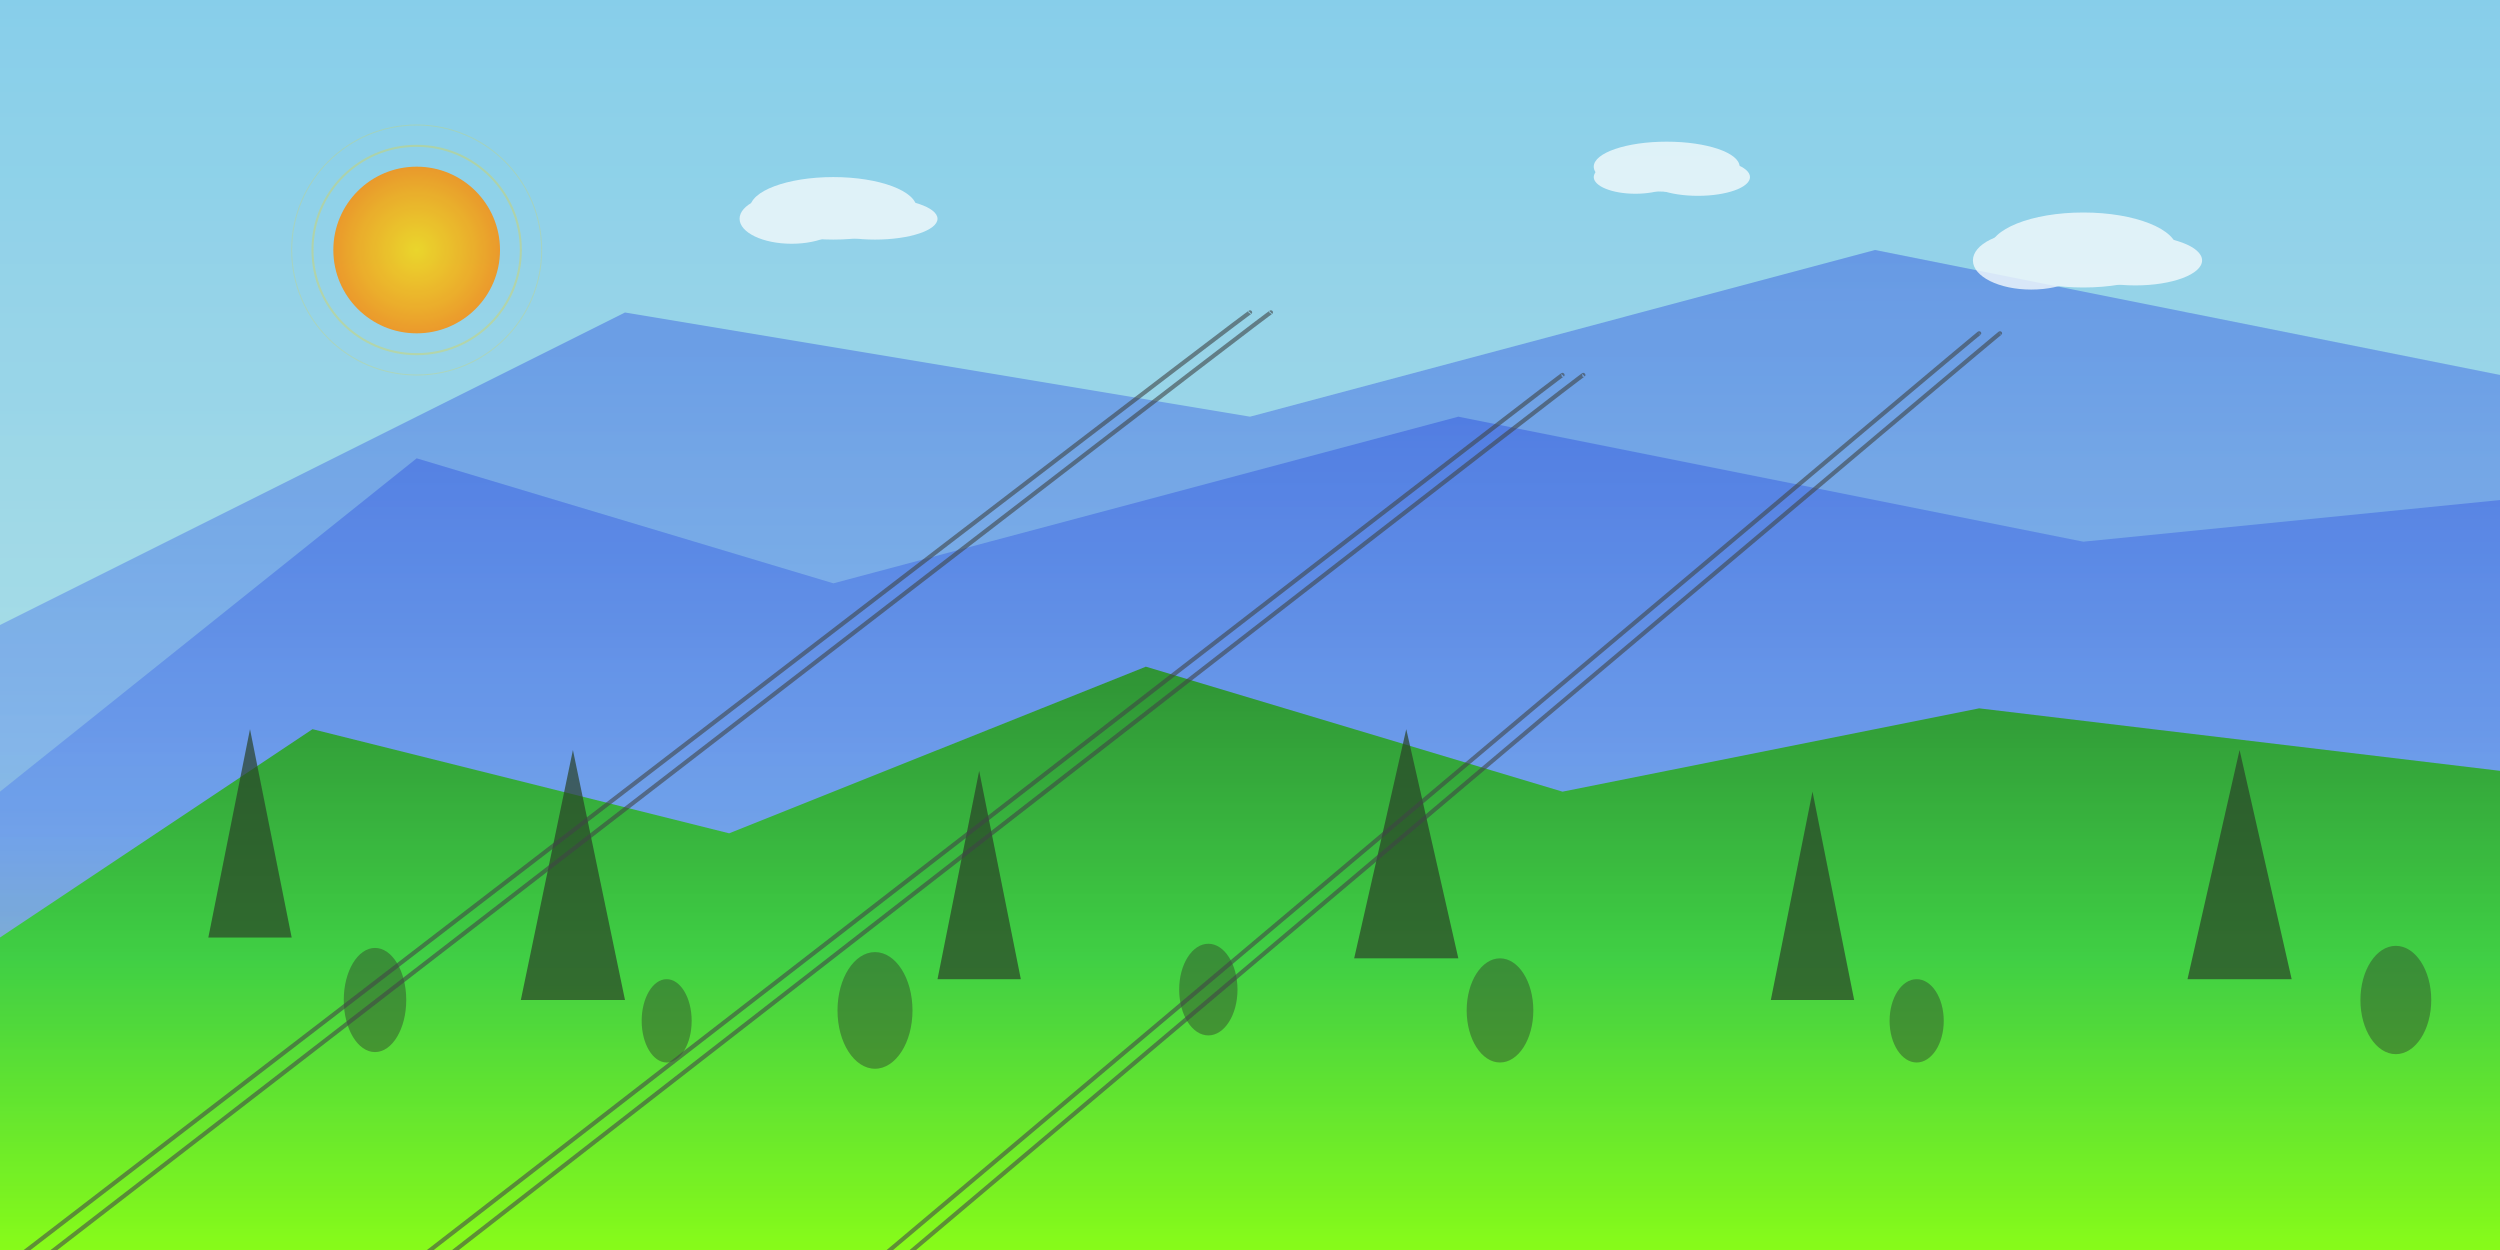 <svg xmlns="http://www.w3.org/2000/svg" viewBox="0 0 1200 600" width="1200" height="600">
  <rect x="0" y="0" width="1200" height="600" fill="#808080" stroke="none"/>
  <defs>
    <linearGradient id="skyGradient" x1="0%" y1="0%" x2="0%" y2="100%">
      <stop offset="0%" style="stop-color:#87CEEB"/>
      <stop offset="70%" style="stop-color:#B0E0E6"/>
      <stop offset="100%" style="stop-color:#F0F8FF"/>
    </linearGradient>
    <linearGradient id="mountainGradient" x1="0%" y1="0%" x2="0%" y2="100%">
      <stop offset="0%" style="stop-color:#4169E1"/>
      <stop offset="50%" style="stop-color:#6495ED"/>
      <stop offset="100%" style="stop-color:#8FBC8F"/>
    </linearGradient>
    <linearGradient id="forestGradient" x1="0%" y1="0%" x2="0%" y2="100%">
      <stop offset="0%" style="stop-color:#228B22"/>
      <stop offset="50%" style="stop-color:#32CD32"/>
      <stop offset="100%" style="stop-color:#7CFC00"/>
    </linearGradient>
    <radialGradient id="sunGradient" cx="50%" cy="50%">
      <stop offset="0%" style="stop-color:#FFD700"/>
      <stop offset="70%" style="stop-color:#FFA500"/>
      <stop offset="100%" style="stop-color:#FF8C00"/>
    </radialGradient>
  </defs>
  
  <!-- Sky background -->
  <rect width="1200" height="600" fill="url(#skyGradient)"/>
  
  <!-- Sun -->
  <circle cx="200" cy="120" r="40" fill="url(#sunGradient)" opacity="0.9"/>
  <circle cx="200" cy="120" r="50" fill="none" stroke="#FFD700" stroke-width="1" opacity="0.3"/>
  <circle cx="200" cy="120" r="60" fill="none" stroke="#FFD700" stroke-width="0.5" opacity="0.2"/>
  
  <!-- Distant mountains -->
  <path d="M0 300 L300 150 L600 200 L900 120 L1200 180 L1200 600 L0 600 Z" fill="url(#mountainGradient)" opacity="0.6"/>
  
  <!-- Mid mountains -->
  <path d="M0 380 L200 220 L400 280 L700 200 L1000 260 L1200 240 L1200 600 L0 600 Z" fill="url(#mountainGradient)" opacity="0.8"/>
  
  <!-- Forest hills -->
  <path d="M0 450 L150 350 L350 400 L550 320 L750 380 L950 340 L1200 370 L1200 600 L0 600 Z" fill="url(#forestGradient)"/>
  
  <!-- Tree silhouettes -->
  <g opacity="0.7">
    <!-- Large pine trees -->
    <path d="M100 450 L120 350 L140 450 Z" fill="#1a2f11"/>
    <path d="M105 400 L135 400 Z" fill="#4a2c15" stroke-width="3"/>
    
    <path d="M250 480 L275 360 L300 480 Z" fill="#1a2f11"/>
    <path d="M270 430 L280 430 Z" fill="#4a2c15" stroke-width="3"/>
    
    <path d="M450 470 L470 370 L490 470 Z" fill="#1a2f11"/>
    <path d="M465 420 L475 420 Z" fill="#4a2c15" stroke-width="3"/>
    
    <path d="M650 460 L675 350 L700 460 Z" fill="#1a2f11"/>
    <path d="M670 410 L680 410 Z" fill="#4a2c15" stroke-width="3"/>
    
    <path d="M850 480 L870 380 L890 480 Z" fill="#1a2f11"/>
    <path d="M865 430 L875 430 Z" fill="#4a2c15" stroke-width="3"/>
    
    <path d="M1050 470 L1075 360 L1100 470 Z" fill="#1a2f11"/>
    <path d="M1070 420 L1080 420 Z" fill="#4a2c15" stroke-width="3"/>
  </g>
  
  <!-- Smaller trees and bushes -->
  <g opacity="0.5">
    <ellipse cx="180" cy="480" rx="15" ry="25" fill="#223d16"/>
    <ellipse cx="320" cy="490" rx="12" ry="20" fill="#223d16"/>
    <ellipse cx="420" cy="485" rx="18" ry="28" fill="#223d16"/>
    <ellipse cx="580" cy="475" rx="14" ry="22" fill="#223d16"/>
    <ellipse cx="720" cy="485" rx="16" ry="25" fill="#223d16"/>
    <ellipse cx="920" cy="490" rx="13" ry="20" fill="#223d16"/>
    <ellipse cx="1150" cy="480" rx="17" ry="26" fill="#223d16"/>
  </g>
  
  <!-- Clouds -->
  <g opacity="0.8">
    <ellipse cx="400" cy="100" rx="40" ry="15" fill="white"/>
    <ellipse cx="380" cy="105" rx="25" ry="12" fill="white"/>
    <ellipse cx="420" cy="105" rx="30" ry="10" fill="white"/>
    
    <ellipse cx="800" cy="80" rx="35" ry="12" fill="white"/>
    <ellipse cx="785" cy="85" rx="20" ry="8" fill="white"/>
    <ellipse cx="815" cy="85" rx="25" ry="9" fill="white"/>
    
    <ellipse cx="1000" cy="120" rx="45" ry="18" fill="white"/>
    <ellipse cx="975" cy="125" rx="28" ry="14" fill="white"/>
    <ellipse cx="1025" cy="125" rx="32" ry="12" fill="white"/>
  </g>
  
  <!-- Birds -->
  <g stroke="#333" stroke-width="2" fill="none" opacity="0.6">
    <path d="M600 150 Q605 145, Q610 150"/>
    <path d="M610 150 Q615 145, Q620 150"/>
    
    <path d="M750 180 Q755 175, Q760 180"/>
    <path d="M760 180 Q765 175, Q770 180"/>
    
    <path d="M950 160 Q955 155, Q960 160"/>
    <path d="M960 160 Q965 155, Q970 160"/>
  </g>
  
  <!-- Subtle texture overlay -->
  <rect width="1200" height="600" fill="url(#skyGradient)" opacity="0.1"/>
</svg>
